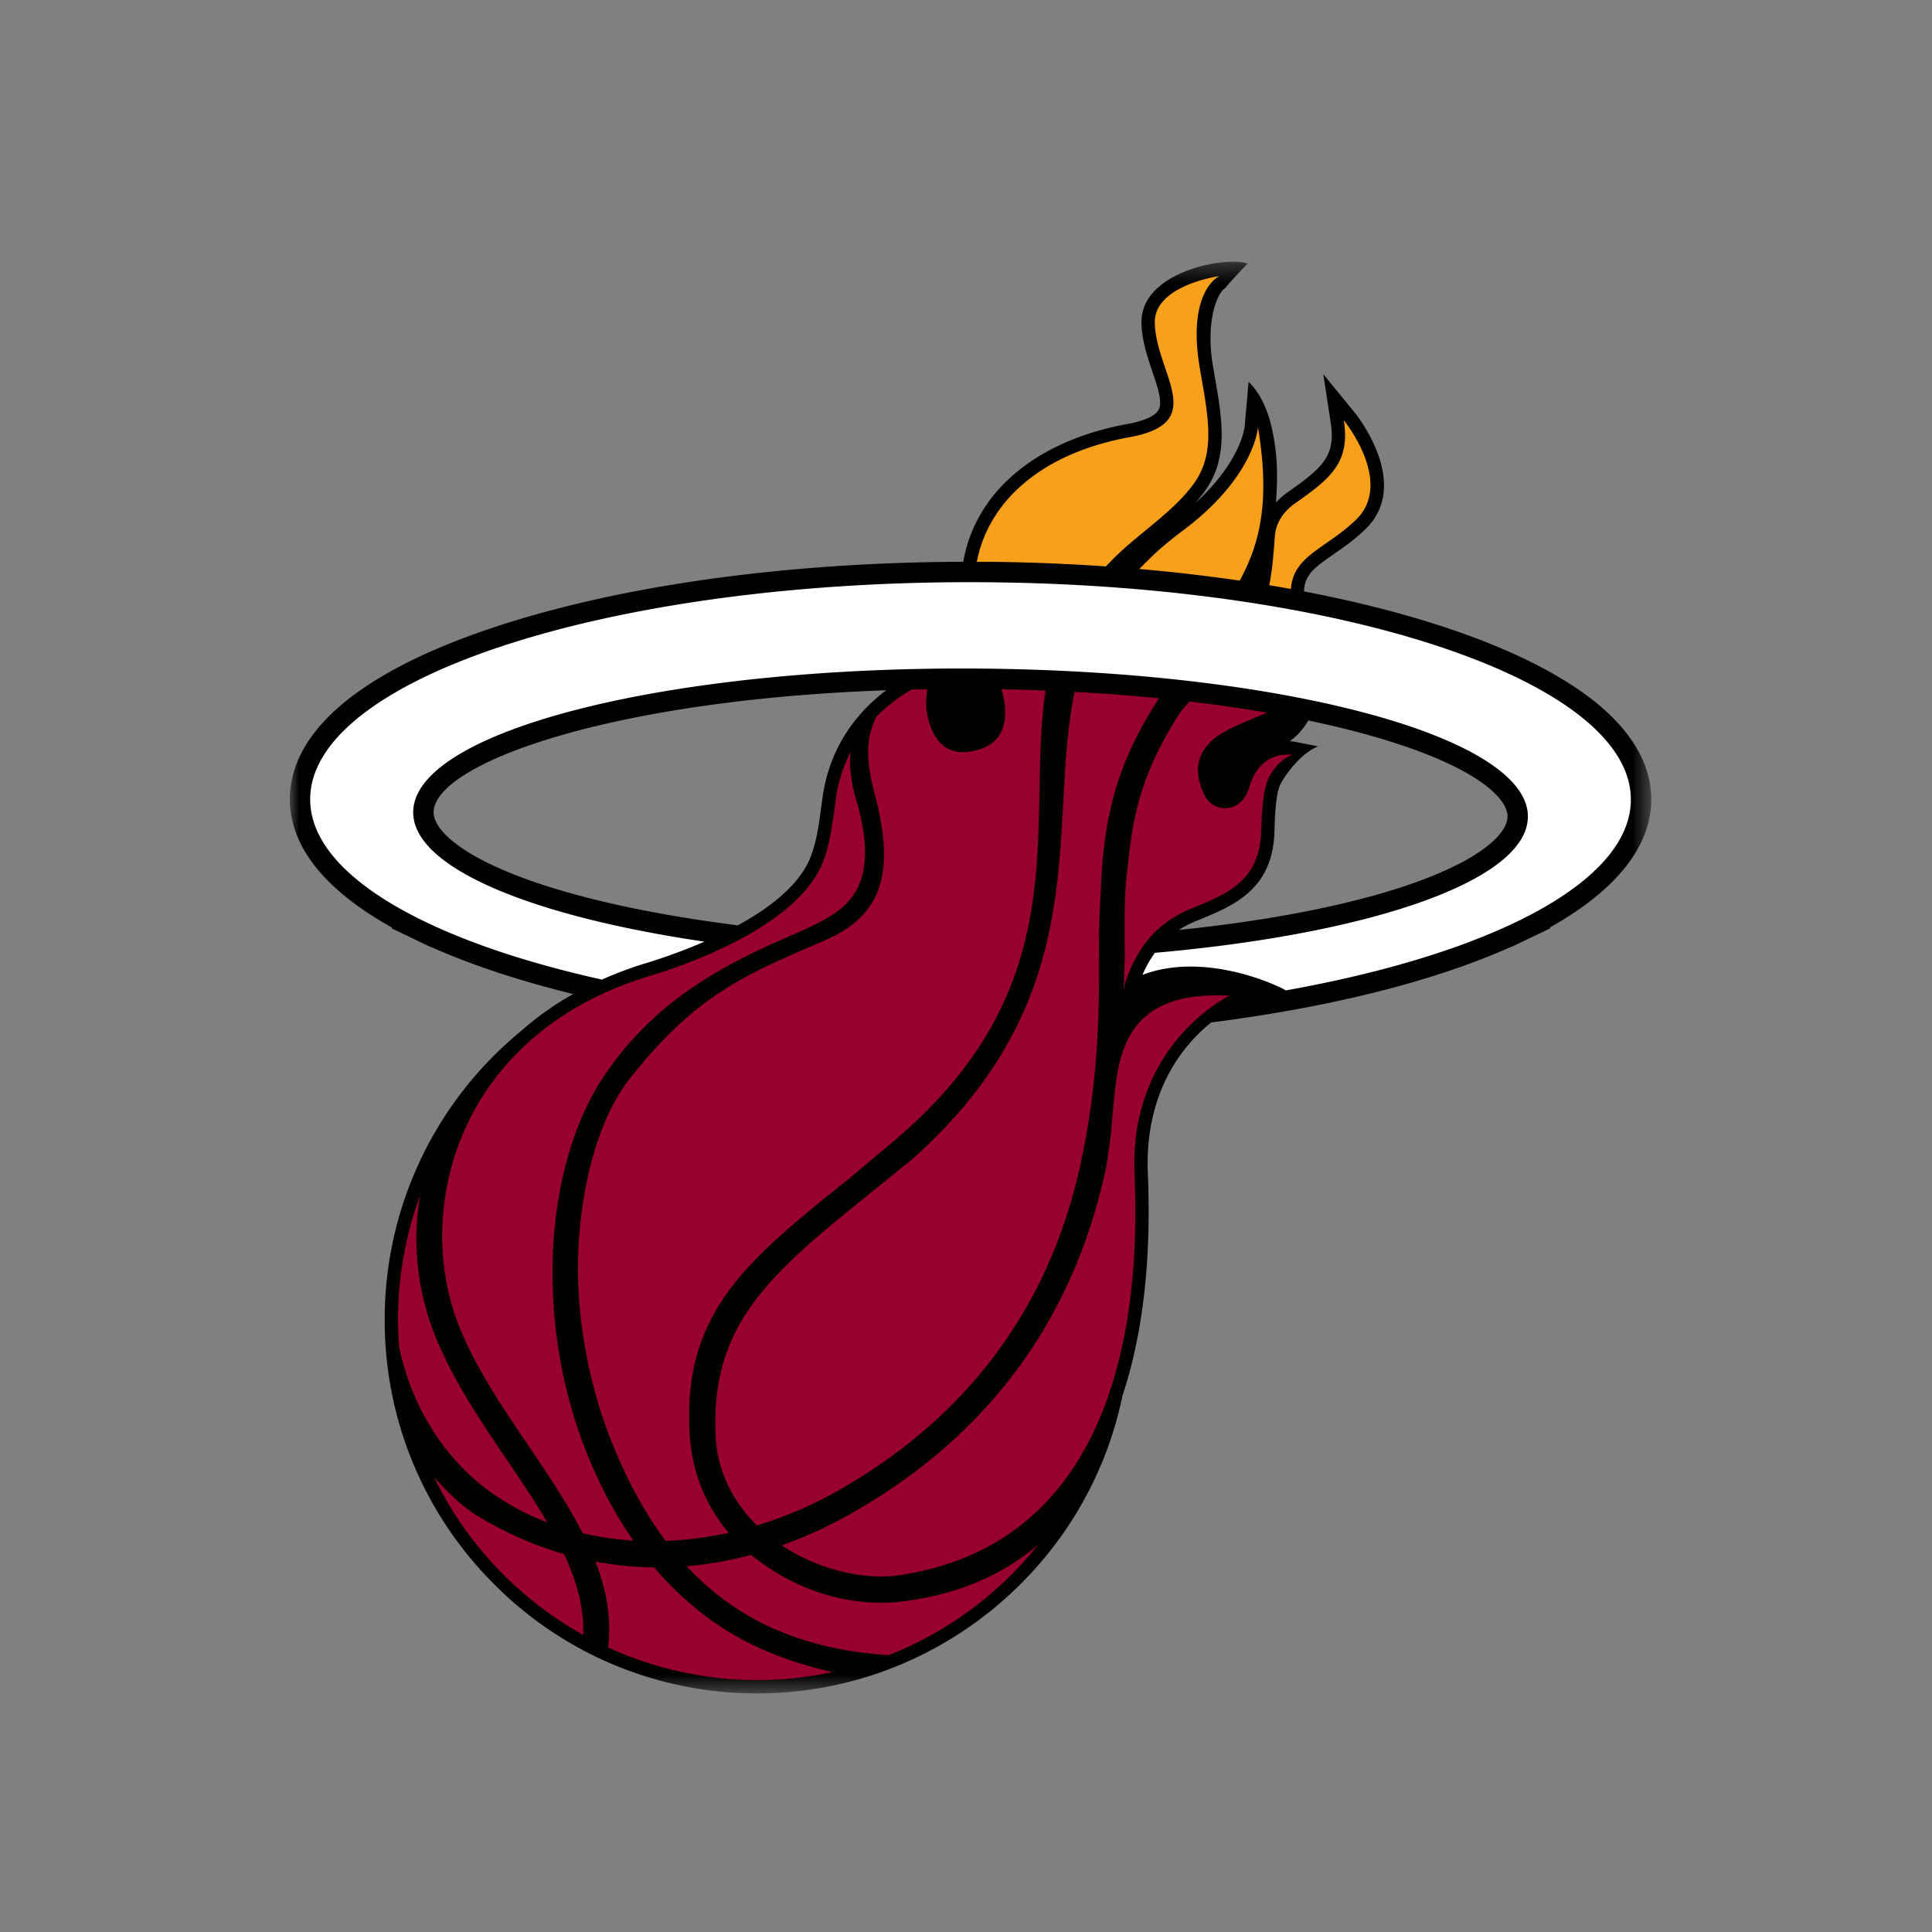 <svg xmlns="http://www.w3.org/2000/svg" xmlns:xlink="http://www.w3.org/1999/xlink" width="100" height="100" viewBox="0 0 100 100">
    <rect x="0" y="0" width="100" height="100" fill="#808080" stroke="none"/>
    <defs>
        <path id="a" d="M0 .35h70.467v74.103H0z"/>
    </defs>
    <g fill="none" fill-rule="evenodd">
        <g transform="translate(15 13.197)">
            <mask id="b" fill="#fff">
                <use xlink:href="#a"/>
            </mask>
            <path fill="#000" d="M7.446 28.766c.217-2.468 9.087-5.726 23.424-6.235-1.33 1-2.907 2.747-3.296 5.558l-.147 1.064c-.094.654-.21 1.323-.463 1.985-.552 1.451-2.107 2.648-3.774 3.56-5.773-.728-10.597-1.946-13.415-3.475l-.004-.001c-1.542-.838-2.39-1.732-2.325-2.456m55.076-.742c.548.605.512.996.501 1.124-.061.698-.932 1.538-2.39 2.308l-.005.001c-3.065 1.615-8.338 2.836-14.613 3.48.276-.178.577-.334.902-.466l.102-.041c1.804-.735 3.849-1.567 3.945-4.555.015-.476.04-1.934.3-2.455.338-.67 1.199-1.706 1.957-1.982.013-.004-1.268-.254-1.268-.254a2.463 2.463 0 0 0-.198-.012c.43-.312.737-.685.96-1.077 5.097 1.064 8.525 2.511 9.807 3.929m6.26-3.753c-2.693-2.977-8.636-5.393-16.29-6.856.034-.88.57-1.254 1.524-1.915.497-.345 1.06-.736 1.626-1.274 2.47-2.352-.428-5.954-.554-6.106l-1.594-1.95.381 2.494c.263 1.709-.362 2.314-2.215 3.61-.236.164-.44.346-.616.54.078-1.142.132-2.413-.252-4.007-.385-1.594-1.166-2.239-1.166-2.239l-.202 2.312c0 .014-.179 1.807-2.567 3.973.206-.231.398-.472.57-.723 1.17-1.706.831-3.647.44-5.894l-.082-.474c-.402-2.344.224-3.805.626-4.045.392-.479 1.169-1.273 1.169-1.273s-.413-.185-1.562-.035c-1.493.206-4.002 1.102-3.935 3.15.03.9.318 1.755.575 2.509.273.808.531 1.571.301 1.964-.183.31-.736.558-1.604.716-3.515.642-6.21 2.291-7.587 4.645a7.456 7.456 0 0 0-.911 2.488c-8.725.026-16.987 1.117-23.392 3.103C4.286 21.21.328 24.242.02 27.75c-.164 1.846.668 4.507 5.278 7.068l-.032.033 1.307.627.005.003.688.33.009-.009c2.124.951 4.617 1.773 7.392 2.452a15.565 15.565 0 0 0-2.717 1.932 19.275 19.275 0 0 0-7.037 14.927 19.238 19.238 0 0 0 5.65 13.675 19.142 19.142 0 0 0 13.643 5.665c9.12 0 17.06-6.482 18.895-15.42 1.557-4.67 1.377-9.681 1.31-11.57-.156-4.293 1.946-6.67 3.285-7.74 6.094-.773 11.488-2.111 15.504-3.905l.007.007.648-.309c.002 0 .003-.001.005-.003l1.39-.664-.038-.036c3.234-1.809 5.037-3.935 5.237-6.202.134-1.509-.427-2.969-1.666-4.34" mask="url(#b)"/>
        </g>
        <path fill="#98002E" d="M20.655 69.677c.507 2.544 1.958 5.593 4.843 7.627a12.92 12.92 0 0 0 2.829 1.495c-.624-1.066-1.35-2.14-2.088-3.232-1.38-2.04-2.807-4.15-3.713-6.42a13.444 13.444 0 0 1-.783-7.269A18.63 18.63 0 0 0 20.6 68.31c0 .46.023.916.055 1.367"/>
        <path fill="#98002E" d="M23.764 68.65c.852 2.136 2.239 4.186 3.579 6.167 1.036 1.532 2.047 3.029 2.817 4.543.85.198 1.727.326 2.622.38-.924-1.324-1.727-2.828-2.418-4.55-2.678-6.67-2.29-14.917 1.03-19.69 1.715-2.462 3.766-4.135 6.408-5.578 2.274-1.244 3.694-1.616 5.138-2.48 1.573-.94 2.413-2.51 1.379-6.033-.302-1.03-.357-1.844-.293-2.476a7.558 7.558 0 0 0-.77 2.447l.009-.009c-.162.997-.231 2.093-.657 3.21-1.389 3.648-8.118 5.673-9.005 5.942-2.554.775-4.6 1.953-6.196 3.376-4.607 4.11-5.429 10.274-3.643 14.75"/>
        <path fill="#98002E" d="M51.837 35.679c.068.226.123.449.152.666.176 1.275-.21 2.304-1.77 2.556-1.605.259-2.152-1.142-2.277-2.284a5.27 5.27 0 0 1 .05-.943c-.27.004-.537.01-.805.017a8.515 8.515 0 0 0-1.83 1.411c-.32.69-.705 1.646-.11 3.881 1.047 3.946.603 6.33-2.561 7.694-4.03 1.737-6.605 2.756-10.06 7.114-1.645 2.071-2.543 5.508-2.692 8.964-.143 3.354.546 6.939 1.725 9.877.789 1.964 1.71 3.673 2.794 5.125a18.561 18.561 0 0 0 3.264-.421c-1.2-1.41-1.89-3.126-2.015-5.049-.412-6.4 3.026-9.092 8.32-13.344l2.366-1.99c9.447-8.044 6.691-16.224 7.73-23.21-.747-.028-1.507-.05-2.28-.064"/>
        <path fill="#98002E" d="M55.621 35.813c-.287 1.395-.419 2.851-.51 4.357-.374 6.084-.193 12.972-7.875 19.814l-2.322 1.883C39.77 66 36.83 68.582 37.033 74.202c.066 1.854.846 3.478 2.15 4.753a20.58 20.58 0 0 0 4.226-1.817c6.682-3.802 10.885-9.485 12.494-16.775 1.016-4.61.995-8.36.978-11.373-.008-1.523.19-4.513.19-4.513.212-1.885.517-4.53 2.7-7.997.071-.111.146-.225.22-.338a96.126 96.126 0 0 0-4.37-.329"/>
        <path fill="#98002E" d="M57.871 55.371l.001-.023c0 .01-.003.023-.004.034-.208 1.09-.262 2.316-.395 3.539-.063.468-.128.92-.194 1.36a8.738 8.738 0 0 1-.076.37C55.516 68.329 51.15 74.304 44.126 78.3a23.092 23.092 0 0 1-3.66 1.689c2.058 1.37 4.458 1.79 6.109 1.541 6.308-.948 9.382-5.073 10.86-9.484 1.52-4.529 1.357-9.36 1.285-11.36-.24-6.683 4.916-9.148 4.916-9.148-4.01-.217-5.324 1.533-5.765 3.833"/>
        <path fill="#98002E" d="M53.66 80.018c-2.58 2.162-5.36 2.635-6.623 2.83-2.484.38-5.425-.21-8.025-2.266-.043-.034-.083-.071-.124-.105-1.114.299-2.23.498-3.344.59 2.547 2.74 5.897 4.295 10.39 4.6l.06.004h.004a18.64 18.64 0 0 0 7.743-5.723 3.241 3.241 0 0 1-.082.07M30.188 84.62c.051-1.41-.344-2.794-.991-4.178a18.603 18.603 0 0 1-4.51-1.997c-.818-.499-1.555-1.261-2.208-1.973l-.008-.007a18.694 18.694 0 0 0 7.717 8.157v-.002zM43.05 86.54c-2.514-.583-4.667-1.477-6.554-2.911a17.022 17.022 0 0 1-2.644-2.502 17.496 17.496 0 0 1-3.03-.3c.556 1.439.836 2.905.657 4.445v.002a18.505 18.505 0 0 0 7.726 1.685c1.329 0 2.624-.143 3.873-.409a.302.302 0 0 1-.029-.01M64.664 40.742c-.433 1.452-1.86 1.281-2.274.498-.655-1.24-.407-2.197.277-2.852.682-.654 1.8-1.002 2.885-1.495l.015-.007a75.56 75.56 0 0 0-4-.575c-.018.023-.04.044-.059.066-.124.144-.25.286-.37.434-2.243 3.381-2.525 5.888-2.743 7.817l-.069.593c-.126 1.01-.12 2.285-.112 3.761.002.203.004.412.004.625a99.13 99.13 0 0 1-.058 1.52l.03.008c.017-.206.026-.286.024-.18.636-2.026 1.8-3.258 3.443-3.928 1.78-.722 3.535-1.388 3.618-3.978.036-1.081.114-2.164.361-2.716.448-1 1.251-1.265 1.251-1.265-.862-.084-1.806.279-2.223 1.674"/>
        <path fill="#F9A01B" d="M66.817 30.485c.13-1.732 1.767-2.056 3.35-3.563 2.033-1.936-.61-5.167-.61-5.167.333 2.173-.67 3.001-2.504 4.282-.582.406-1.004.978-1.064 1.697-.064.805-.116 1.674-.292 2.557.379.062.75.127 1.12.194M61.22 27.467c-.49.365-.948.74-1.375 1.122-.305.293-.602.584-.876.862a89.31 89.31 0 0 1 5.198.602c1.068-1.953 1.578-4.165.945-7.935 0 0-.15 2.553-3.893 5.349M51.237 29.08a101.5 101.5 0 0 1 6 .237c.066-.065.128-.132.195-.195 1.313-1.411 3.342-2.603 4.427-4.186 1.085-1.582.648-3.517.246-5.86-.691-4.038 1.007-4.786 1.007-4.786s-3.405.47-3.34 2.443c.087 2.65 2.81 5.142-1.292 5.892-4.504.82-7.303 3.263-7.92 6.455h.677"/>
        <path fill="#FFF" d="M51.226 30.139c-18.869-.187-34.609 4.695-35.156 10.902-.22 2.473 2.008 4.783 5.959 6.68 2.44 1.172 5.54 2.185 9.126 2.982.719-.32 1.469-.605 2.259-.844a28.819 28.819 0 0 0 3.048-1.12c-5.283-.775-9.56-1.962-12.19-3.389-1.942-1.053-2.987-2.238-2.877-3.48.368-4.169 13.577-7.42 29.505-7.263 15.927.157 28.542 3.663 28.175 7.831-.1 1.136-1.154 2.203-2.956 3.152-3.326 1.753-9.203 3.1-16.341 3.728a5.66 5.66 0 0 0-.644 1.14c3.248-1.234 6.988.59 6.988.59s.251.098.427.216c4.736-.846 8.805-2.051 11.856-3.508 3.607-1.722 5.794-3.794 5.993-6.04.548-6.208-14.304-11.392-33.172-11.577"/>
    </g>
</svg>
